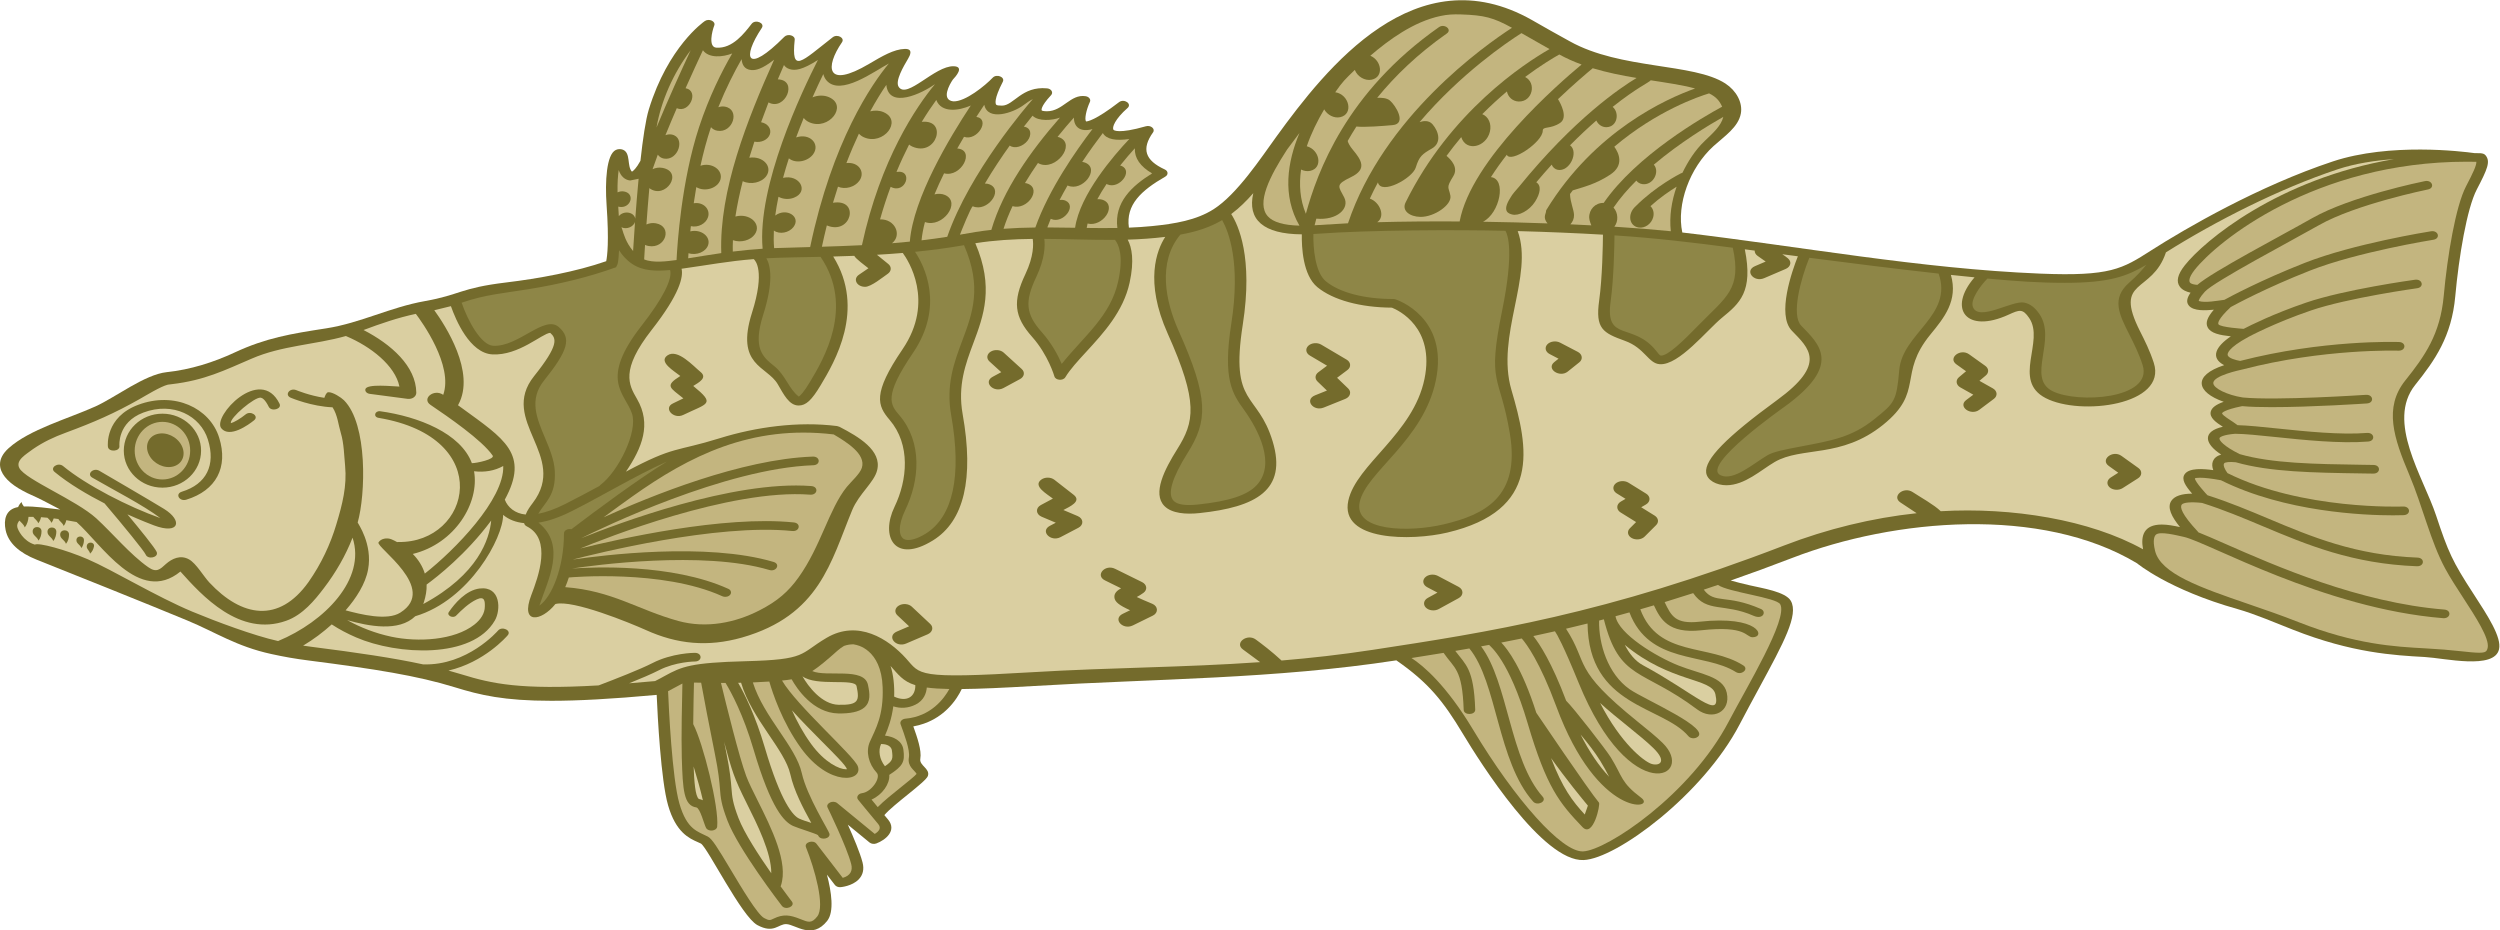 <?xml version="1.0" encoding="UTF-8" standalone="no"?>
<svg
   xmlns:dc="http://purl.org/dc/elements/1.1/"
   xmlns:cc="http://creativecommons.org/ns#"
   xmlns:rdf="http://www.w3.org/1999/02/22-rdf-syntax-ns#"
   xmlns:svg="http://www.w3.org/2000/svg"
   xmlns="http://www.w3.org/2000/svg"
   viewBox="0 0 1403.293 522.253"
   height="522.253"
   width="1403.293"
   xml:space="preserve"
   id="svg2"
   version="1.1"><defs
     id="defs6" /><g
     transform="matrix(1.333,0,0,-1.333,0,522.253)"
     id="g10"><g
       transform="scale(0.1)"
       id="g12"><path
         id="path14"
         style="fill:#746b2c;fill-opacity:1;fill-rule:nonzero;stroke:none"
         d="m 10415.9,1416.89 c -89.7,137.84 -106.4,175.98 -157.9,330.91 -53.9,162.1 -211.1,395.02 -87.8,549.16 83.2,104.02 153.3,203.86 168.7,372.73 15.1,166.62 49,370.49 90.7,450.35 45.3,86.91 58.2,117.22 37.1,143.63 -9.9,12.42 -31,8.22 -47.1,9.46 -50.3,7 -355.9,44.67 -596.05,-34.99 -311.88,-103.46 -618.78,-281.13 -765.82,-375.15 -121.06,-77.41 -171.1,-109.45 -467.41,-97.28 -503.89,20.7 -1008.67,114.37 -1506.26,173.13 -25.06,118.11 30.6,272.15 131.57,363.91 45.15,41.02 104.46,79.29 114.97,137.29 8.29,45.83 -18.99,96.26 -65.28,126.26 -134.35,87.08 -440.07,57.77 -654.71,177.38 -53.62,29.11 -105.89,59.11 -159.28,89.57 -489.06,277.3 -865.35,-199.37 -1077.01,-491.4 -64.18,-88.55 -164.75,-241.64 -263.6,-304.78 -72.72,-46.44 -163.57,-61.57 -259.04,-71.19 -32.41,-3.24 -65.07,-5.32 -97.93,-6.62 -13.83,96.36 51.43,156.28 153.35,214.94 13.3,7.66 12.2,23.44 -2.12,30.01 -83.79,38.49 -99.08,86.7 -49.57,156.35 10.36,14.56 -9.59,31.51 -30.13,25.6 -117.01,-33.61 -135.19,-16.12 -135.9,-15.36 -8.81,9.36 6.64,46.61 58.57,92.23 20.05,17.61 -14.36,41.15 -35.9,24.54 -100.41,-77.34 -132.89,-81.02 -138.77,-81.13 -7.13,9.03 0.52,48.28 16.31,82.52 4.71,10.21 -3.85,21.56 -17.96,23.79 -64.22,10.14 -95.62,-63.4 -162.99,-63.4 -16.19,0 -21.41,2.73 -21.93,3.47 -0.35,0.51 -8.19,13.13 39.46,64.5 10.24,11.04 0.9,26.77 -16.86,28.48 -107.05,10.33 -140.53,-72.76 -190.24,-72.76 -13.58,0 -21.61,1.25 -23.87,3.73 -3.35,3.69 -11.31,21.53 27.58,96.86 10.2,19.8 -26.06,34.46 -42.45,17.17 -31.29,-32.93 -115.49,-102.03 -166.28,-99.77 -52.41,6.55 -15.65,71.51 -1.82,91.42 12.67,13.57 49.9,55.23 3.55,56.47 -79.69,2.08 -196.54,-139.61 -231.46,-86.97 -16.19,24.41 20.14,85.87 39.66,118.91 8.18,13.84 22.62,42.02 -14.01,40.98 -45.74,-1.11 -96.28,-31.01 -149.79,-62.66 -182.89,-108.23 -186.06,-13.05 -114.62,90.77 12.73,18.5 -19.88,35.98 -39.12,20.99 -132.97,-103.81 -175.09,-154.63 -159.98,-10.41 1.91,18.11 -29.23,26.88 -43.71,12.31 -159.39,-160.36 -180.37,-90.77 -94.88,37.46 13.86,20.81 -27.09,37.41 -42.71,17.38 -29.97,-38.35 -80.12,-105.79 -149.18,-100.45 -34.23,2.61 -17.45,69.9 -8.25,93.38 6.75,17.28 -22.01,30.77 -39.73,18.6 -6.28,-4.32 -154.78,-108.58 -235.75,-371.76 -13.54,-43.98 -25.48,-125.99 -35.47,-216.85 -17.67,-32.47 -30.61,-42.71 -35.74,-45.71 -21.96,23.41 -3.84,79.47 -38.58,92.75 -9.4,3.59 -20.46,3.09 -29.57,-1.35 -39.23,-19.1 -45.68,-132.21 -38.64,-231.68 10.88,-153.65 2.8,-215.93 -1.57,-236.62 -127.23,-44.36 -284.47,-73.08 -422.16,-89.7 -193.17,-23.31 -192.59,-51.99 -341.26,-78.34 -146.35,-25.95 -272.13,-92.52 -415.47,-114.72 -149.23,-23.1 -253.44,-40 -386.247,-101.91 -87.074,-40.57 -184.281,-71.86 -285.531,-82.57 -92.907,-9.84 -217.305,-107.16 -300.949,-144.7 C 285.012,2153.96 124.605,2109.66 36.93,2031.14 11.324,2008.2 0.105,1985.09 0,1962.77 c -0.18,-37.18 30.484,-72.16 76.773,-100.39 25.454,-15.47 52.036,-28.01 78.7,-39.54 13.351,-5.73 98.336,-50.61 98.336,-50.61 -48.438,5.33 -108.457,14.44 -153.157,12.8 -4.066,5.35 -8.386,10.92 -9.535,18.8 -6.777,-5.82 -11.551,-13.63 -14.828,-21.14 -53.227,-9.17 -61.172,-54.39 -52.77,-96.15 11.168,-55.39 58.586,-96.79 130.641,-125.33 106.426,-42.12 484.61,-193.68 635.559,-256.57 C 910,1254.52 995.27,1196.02 1142.3,1163.88 c 53.61,-11.73 98.59,-19.78 158.56,-27.45 276.7,-35.43 456.5,-63.84 613.93,-112.47 106.67,-32.933 206.46,-57.085 406.7,-57.073 110.95,0 252.9,7.441 443.74,24.883 3.92,-90.313 17.81,-359.934 47.97,-464.836 32.99,-114.707 89.07,-139.344 126.18,-155.653 4.76,-2.101 8.92,-3.926 12.41,-5.703 28.51,-18.496 171.51,-307.441 237.12,-342.98 70.66,-38.289 88.32,5.625 122.79,3.879 38.71,-1.953 108.05,-66.699 171.6,13.75 30.22,38.242 18,121.972 -1.14,194.617 l 33.72,-43.75 c 4.81,-6.231 14.1,-9.754 23.63,-8.992 1.94,0.144 48.18,4.16 75.86,32.234 18.55,18.828 24.17,43.039 16.7,71.973 -10.53,40.832 -38.12,106.171 -61.89,158.918 l 91.38,-75.012 c 7.33,-6.004 19.09,-7.645 28.82,-4.004 39.01,14.641 87.98,54.582 48.57,101.387 -4.91,5.82 -9.93,11.828 -14.96,17.851 37.21,44.824 174.84,139.621 183.26,164.875 10.46,31.406 -37.07,43.418 -31.9,72.5 6.27,35.203 -13.19,90.731 -29.43,136.199 128.88,22.911 186,119.25 203.85,157.327 75,0.67 173.09,5.01 303.63,12.81 515.99,30.86 1015.9,29.39 1526.52,108 135.48,-93.86 198.14,-172.668 279.16,-307.597 74.43,-123.926 337.35,-540.676 509.58,-533.313 137.99,5.754 501.91,274.816 656.47,570.586 28.65,54.824 55.88,105.012 82.21,153.534 104.32,192.36 167.3,308.45 133.71,367.28 -22.13,38.81 -121.66,53.37 -173.19,65.55 -27.39,6.47 -59.31,14.01 -79.95,20.2 83.33,29.02 169.79,60.64 259.94,95.41 430.12,165.79 1048.1,219.31 1451.08,-22.91 0,0 132.05,-110.93 423.71,-192.96 71.08,-19.99 163.04,-59.2 234.17,-87.23 247.52,-97.55 424.79,-107.34 554.19,-114.49 81.2,-4.48 292.8,-54.83 312.3,32.82 11.2,50.39 -46.4,139.03 -107.4,232.85 v 0 0" /><path
         id="path16"
         style="fill:#dacfa1;fill-opacity:1;fill-rule:nonzero;stroke:none"
         d="m 1929.93,2213.86 c -0.44,-0.8 -1.01,-1.54 -1.53,-2.3 5.15,-3.73 10.36,-7.4 15.51,-11.15 179.63,-131.13 286.84,-193.67 181.8,-386.52 11.97,-31.88 42.69,-58.68 87.98,-62.74 7.18,18.86 18.77,34.29 30.19,49.36 150.75,198.51 -145.27,345.42 5.14,533.45 104.82,131.02 94.6,158.67 67.8,182.39 -35.02,-3.05 -132.27,-96.49 -243.05,-90.87 -95.72,4.88 -154.89,146.08 -174.96,203.17 l -70.01,-17.17 c 45.83,-63.16 175.38,-261.75 101.13,-397.62 v 0 z m -445.3,-560.14 c -28.98,-74.46 -69.97,-146.01 -121.31,-213.21 -37.52,-49.3 -88.27,-111.94 -158.01,-136.59 -195.39,-69.92 -355.247,106.29 -445.548,207.28 -174.078,-142.46 -334.301,117.91 -437.364,208.45 -14.371,2.69 -28.664,5.36 -43.152,7.71 -1.785,-8.24 -5.187,-17.19 -11.258,-24.12 -4.437,13.32 -16.949,18.9 -22.031,29.1 -6.676,0.9 -13.281,1.75 -19.824,2.54 -1.988,-6.57 -5.078,-13.19 -9.789,-18.57 -3.203,9.64 -10.656,15.21 -16.473,21.4 -9.422,0.9 -18.578,1.68 -27.25,2.28 -1.699,-8.6 -5.176,-18.19 -11.57,-25.51 -4.117,12.38 -15.231,18.04 -20.875,26.95 -7.395,0.13 -14.176,0.09 -20.18,-0.14 -0.683,-12.68 -4.641,-31.25 -15.926,-44.11 -4.347,13.05 -15.05,20.06 -22.449,28.67 -5.894,-7.11 -11.02,-16.53 -8.883,-27.16 2.352,-11.68 24.309,-59.54 74.098,-74.21 14.613,9.65 128.238,-20.89 222.422,-61.44 104.531,-45.03 289.695,-157.94 441.117,-221.05 98.625,-41.08 258.105,-100.63 360.585,-123.52 196.5,81.54 371.13,260.45 313.67,435.25 v 0 z M 161.859,1641.57 c -5.668,17.02 -24.711,21.26 -24.304,38.9 0,24 37.258,24 37.258,0 0,-12.85 -3.387,-27.98 -12.954,-38.9 v 0 z m 62.383,-1.81 c -5.277,15.84 -24.699,21.86 -24.301,38.87 0,24.03 37.262,24.03 37.262,0 0,-10.06 -2.832,-27.33 -12.961,-38.87 v 0 z m 53.469,-11.85 c -5.664,17.02 -24.707,21.26 -24.305,38.89 0,24.01 37.262,24 37.262,0 0,-12.84 -3.379,-27.97 -12.957,-38.89 v 0 z m 64.773,-17.64 v 0 c -4.824,14.5 -21.043,18.12 -20.687,33.13 0,20.43 31.723,20.43 31.723,0 0,-8.6 -2.411,-23.3 -11.036,-33.13 v 0 z m 53.184,6.46 c -2.012,-10.36 -7.105,-22.28 -16.531,-30.25 -1.918,14.22 -16.617,19.34 -13.532,33.53 3.747,19.36 33.809,16.08 30.063,-3.28 v 0 z m 8784.102,81.73 c -34.54,42.4 -55.89,82.46 -36.06,111.02 13.59,19.59 42.97,29.56 87.31,29.65 -27.86,32.15 -46.96,60.13 -31.29,82.19 19.31,27.23 78.45,22.55 120.19,16.84 -9.63,25.43 -5.23,53.75 33.27,65.61 -73.17,47.53 -78.19,97.75 7.04,117 -26.9,17.18 -58.67,38.41 -50.48,65.28 4.75,15.66 21.99,28.58 54.1,39.85 -115.35,40.52 -132.14,110.35 1.89,154.23 -60.28,31.61 -34.85,79 28.26,121.35 -48,5.22 -84.24,13.09 -97.42,37.38 -10.23,18.89 -2.54,42.23 25.73,74.85 -30.55,-2.66 -87.42,-8.03 -106.65,19.27 -9.49,13.48 -7.03,29.81 8.61,52.38 -16.63,3.62 -34.19,10.78 -44.81,24.76 -16.78,22.11 -10.07,51.68 20.55,90.43 81.04,102.59 392.39,364.2 880.79,447.16 -79.3,-5.45 -162.51,-18.01 -237.59,-42.91 -245.94,-81.59 -514.95,-218.9 -722.57,-349.61 -58.97,-176.98 -223.02,-106.73 -108.97,-332.48 19.35,-38.3 41.27,-81.7 57.86,-133.08 57.3,-177.21 -308.37,-224.5 -455.49,-148.11 -143.06,74.28 -2.5,239.25 -69.36,337.27 -26.98,39.55 -40.43,35.29 -86.56,14.07 -178.32,-81.91 -258.16,24.87 -143.4,157.16 -32.25,3.16 -65.5,6.56 -99.58,10.19 30.78,-108.08 -28.46,-180.37 -85.9,-250.41 -138.7,-169.12 -24.66,-239.82 -199.85,-380.92 -177.45,-142.87 -342.08,-89.84 -456.44,-156.54 -57.98,-33.82 -125.85,-97.81 -203.19,-97.83 -41.46,0 -81.06,20.59 -85.23,52.99 -7.17,55.57 84.94,149.82 298.69,305.64 211.49,154.13 133.16,218.52 62.07,292.21 -64.72,67.05 1.64,253.42 25.41,313.29 -22.15,2.9 -44.07,5.77 -65.67,8.62 15.69,-11.05 36.62,-21.72 33.76,-39.96 -1.45,-9.19 -8.6,-17.34 -19.34,-21.93 l -90.73,-38.89 c -43.84,-18.78 -83.72,31.31 -38.58,50.65 l 45.03,19.3 -34.19,24.02 c -8.46,5.95 -12.43,14.05 -12.13,22.1 -14.08,1.86 -27.96,3.68 -41.6,5.48 36.38,-179.4 -22.34,-227.67 -96.02,-288.11 -63.52,-52.11 -181.04,-200.82 -261.87,-195.74 -48.72,3.06 -62.81,68.12 -146.85,98.42 -93.53,33.6 -125.05,51.24 -108.6,169.56 13.6,97.92 15.67,238.05 16,277.54 -111.49,6.51 -233.61,11.66 -358.91,15.04 68.28,-187.85 -93.34,-441.04 -26.46,-668.88 72.45,-246.61 125.4,-506.98 -269.96,-600.63 -150.35,-35.61 -454.4,-37.07 -416.92,134.57 33.16,152.15 273.24,280.98 320.78,512.7 44.46,216.77 -110.08,288.96 -137.27,299.84 -133.54,0.87 -247.62,32.15 -313.54,86.1 -61.94,50.64 -66.81,169.98 -65.74,222.65 -162.22,0.86 -230.38,62.05 -204.38,173.43 -27.41,-31.12 -57.31,-61.4 -92.97,-88.06 29.85,-46.08 92.97,-182.11 48.67,-465.53 -54.36,-347.81 62.12,-280.54 125.96,-492.14 61.72,-204.63 -69.81,-276.41 -308.74,-301.57 -56.31,-5.94 -116.18,-1.71 -147.16,29.81 -52.08,52.97 1.36,155.58 53.73,239.06 72.35,115.3 90.43,196.23 -39.93,487.13 -98.52,219.84 -46.06,351.72 -10.34,407.13 -52.3,-6.43 -105.53,-10.05 -158.13,-11.58 17.4,-32.36 28.59,-87.7 8.09,-181.23 -26.64,-121.54 -109.75,-211.9 -183.08,-291.6 -34.88,-37.92 -67.84,-73.74 -87.73,-106.74 -9.54,-15.8 -41.13,-13.21 -45.93,3.75 -0.25,0.9 -25.96,90.06 -93.66,166.25 -75.94,85.43 -82.89,149.6 -28.6,264.14 36.16,76.25 34.22,127.54 30.97,148.53 -81.25,-0.85 -162.29,-5.57 -241.72,-18.24 79.62,-185.47 35.05,-304.84 -8.19,-420.41 -32.79,-87.61 -66.7,-178.22 -45.16,-299.36 48.29,-271.67 6.13,-450.6 -125.3,-531.78 -161.11,-99.51 -222.27,15.83 -161.45,141.82 54.09,112.08 68.54,261.47 -20.82,365.99 -51.22,59.91 -73.11,109.8 54.43,297.2 137.87,202.59 22.3,376.72 1.05,405.58 -36.27,-3.08 -72.56,-5.58 -108.86,-7.63 l 47.86,-38.87 c 14.62,-11.86 13.54,-30.47 -2.39,-41.35 -20.12,-13.73 -69.83,-54.74 -95.2,-54.74 -35.05,0 -52.62,32.69 -26.19,50.74 l 40.07,27.36 c -13.12,10.68 -54.39,40.55 -59.53,52.39 -29.59,-1.14 -59.17,-2.09 -88.72,-2.89 138.39,-222.31 4.81,-445.64 -53.15,-542.45 -37.58,-62.78 -61.68,-85.02 -92.48,-84.96 -40.24,0.1 -62.77,46.86 -88.02,89.93 -45.24,77.14 -179.59,76.93 -108.35,300.84 56.35,177.12 13.8,220.37 7.3,225.7 -107.57,-8.54 -192.13,-24.85 -298.36,-39.71 -1.82,-0.25 -3.68,-0.48 -5.5,-0.72 7.95,-33.95 -7.34,-106.1 -125.48,-257.08 -132.84,-169.75 -96.94,-231.5 -62.23,-291.22 61.79,-106.29 21.75,-205.51 -46.56,-306.28 206.42,110.21 206.86,82.29 395.29,140.92 152.61,47.31 330.11,71.92 493.82,51.14 l 10.28,-3.27 c 80.36,-41.61 178.81,-99.43 158.58,-182.11 -11.89,-51.26 -76.61,-99.43 -105.17,-168.42 -90.56,-218.86 -136.9,-442.92 -464.19,-536.78 -144.18,-40.89 -273.35,-28.02 -405.11,31.84 -65.6,29.34 -307.44,128.86 -380.51,109.3 -59.16,-73.82 -149.46,-87.59 -101.65,37.19 29.96,78.16 87.97,236.87 -19.27,290.06 -6.1,3.04 -9.96,8.02 -10.76,13.41 -35.2,3.39 -64.61,14.89 -88.51,34.77 0.94,-94.73 -140.57,-358.69 -369.83,-426.76 -69.37,-67.12 -195.74,-42.27 -286.91,-16.46 56.34,-31.08 118.21,-55.31 185.64,-69.75 112.45,-23.98 265.57,-15.38 349.74,50.61 27.29,21.26 44.24,47.75 44.35,76.06 0.68,21.99 -0.17,46.14 -34.49,30.11 -32.54,-15.12 -63.62,-44.85 -86.22,-67.99 -13.01,-13.31 -40.72,0.19 -31.06,14.52 24.67,36.62 72.71,92.65 130.04,99.6 89.43,10.72 89.5,-91 63.92,-134.73 -93.94,-162.91 -410.42,-146.42 -584.26,-71.15 -36.42,15.74 -71.07,33.83 -102.63,54.69 -36.19,-32.72 -75.75,-62.68 -120.46,-89.41 12.13,-1.8 24.66,-3.53 37.61,-5.18 193.5,-24.78 340.84,-46.31 467.26,-73.71 186.5,-6.7 314.53,140.69 315.86,142.26 17.09,20.15 58.13,0.54 40.96,-19.63 -4.99,-5.86 -98.82,-113.82 -249.67,-148.7 19,-5.18 37.66,-10.57 56.04,-16.25 127.9,-39.5 246.2,-65.33 576.46,-46.23 67.95,25.8 176.2,68.06 226.18,93.84 83.04,42.81 175.15,43.3 179.02,43.3 31.89,0 31.89,-36.46 0,-36.46 -0.74,0 -81.26,-0.68 -151.49,-36.9 -29.59,-15.25 -77.22,-35.48 -125.51,-54.92 34.49,2.73 70.85,5.82 109.34,9.36 15.74,7.85 28.86,15.08 40.62,21.56 72.03,39.71 110.48,56.07 341.21,62.09 259.42,6.79 224.47,29.87 340.22,98.29 132.21,78.14 260.06,-3.89 334.94,-86.76 61.52,-68.06 39.23,-87.25 531.83,-57.78 338.31,20.26 629.06,19.35 959.13,42.34 l -72.7,53.62 c -36.51,26.93 18.01,68.53 54.53,41.6 26.73,-19.7 66.7,-49.89 108.3,-88.36 122.46,10.22 249.27,24.38 384.9,45.11 482.05,73.64 980.51,149.81 1730.92,439.07 182.34,70.29 371.05,116.02 558.62,136.15 l -68.26,45.17 c -38.39,25.4 13.06,69.16 51.44,43.74 32.47,-21.48 89.92,-53.01 118.2,-80.53 299.91,17.35 627.4,-35.55 851.97,-160.45 -10.92,57.62 3.54,104.32 78.76,104.32 23.79,0 50.38,-5 76.74,-10.62 v 0 z m -6302.88,472.08 c -40.88,-19.82 -85.73,29.37 -42.23,49 l 42.92,20.81 c -56.05,45.69 -80.58,51.85 -12.78,94.22 -25.64,20.72 -93.66,59.33 -54.29,86.72 42.91,29.92 109.7,-45.75 139.2,-69.58 30.74,-24.83 -7.39,-44.62 -30.55,-59.11 95.93,-78.19 61.05,-71.93 -42.27,-122.06 v 0 z m 1048.22,-903.89 v 0 c -2.13,-8.37 -9.05,-15.62 -18.9,-19.85 l -90.75,-38.89 c -43.83,-18.81 -83.72,31.29 -38.58,50.64 l 51.26,21.98 -49.37,46.29 c -13.42,12.57 -10.7,30.93 6.08,40.98 16.77,10.08 41.24,8.03 54.65,-4.54 l 77.77,-72.92 c 7.12,-6.66 9.98,-15.31 7.84,-23.69 v 0 z m 386,1074.85 v 0 c -1.38,-7.99 -7.11,-15.21 -15.83,-19.93 l -69.67,-37.67 c -41.08,-22.22 -87.58,24.56 -45.49,47.31 l 36.02,19.47 -49.76,45.28 c -13.67,12.42 -11.3,30.8 5.26,41.06 16.59,10.24 41.09,8.46 54.75,-3.96 l 76.16,-69.27 c 6.83,-6.22 9.93,-14.29 8.56,-22.29 v 0 z m 229.99,-646.05 -75.5,-39.56 c -41.07,-21.53 -87.34,25.39 -44.54,47.82 l 24.82,13.01 -59.56,25.17 c -24.76,10.47 -26.62,36.76 -3.51,49.15 l 50.86,27.23 c -24.94,19.46 -86.24,53.06 -48.74,80.1 15.48,11.18 40.11,10.82 54.99,-0.8 l 81.01,-63.2 c 35.55,-27.73 -17.38,-50.35 -43.18,-64.16 l 60.16,-25.44 c 24.88,-10.52 26.58,-37.06 3.19,-49.32 v 0 z m 313.63,-369.81 v 0 c -29.05,-14.53 -82.44,-40.44 -84.7,-41.55 -42.34,-20.56 -85.93,27.74 -42.25,48.99 0.28,0.12 13.85,6.72 30.97,15.06 -46.15,21.01 -65.05,35.1 -66.22,55.21 -1.05,17.86 13.51,28.99 28.11,37.12 l -67.62,33.33 c -42.79,21.08 -0.08,69.83 42.71,48.75 l 113.41,-55.91 c 20.58,-10.14 23.56,-31.94 6.15,-44.99 -9.8,-7.36 -19.73,-13.13 -28.47,-17.8 14.55,-7.01 36.31,-16.51 65.11,-28.4 25.1,-10.37 26.64,-37.89 2.8,-49.81 v 0 z m 810.17,912.46 v 0 l -90.72,-36.46 c -44.5,-17.91 -82.56,32.99 -36.72,51.43 l 50.1,20.11 -39.76,38.34 c -12.03,11.62 -10.66,28.14 3.21,38.53 l 37.09,27.84 -72.55,42.87 c -16.87,9.96 -19.77,28.3 -6.49,40.96 13.3,12.65 37.75,14.82 54.62,4.87 l 106.95,-63.21 c 18.01,-10.65 19.64,-31.34 3.4,-43.52 l -43.76,-32.85 46.98,-45.29 c 14.57,-14.05 8.59,-35.22 -12.35,-43.62 v 0 z m 477.72,-838.83 -84.26,-46.17 c -17.18,-9.42 -41.56,-6.78 -54.34,6.33 -12.67,13.01 -8.88,31.27 8.45,40.77 l 40.47,22.18 -43.14,22.78 c -17.57,9.25 -21.79,27.45 -9.44,40.63 12.37,13.16 36.61,16.33 54.18,7.06 l 87.5,-46.18 c 21.34,-11.25 21.63,-35.85 0.58,-47.4 v 0 z m 507.7,992.86 v 0 l -48.59,-38.9 c -34.43,-27.53 -92.21,11.54 -56.74,39.91 l 17.83,14.26 -37.59,19.63 c -17.63,9.2 -21.99,27.38 -9.71,40.6 12.25,13.21 36.48,16.5 54.12,7.28 l 74.53,-38.88 c 19.18,-10.02 22.15,-31.13 6.15,-43.9 v 0 z m 323.57,-685.42 v 0 l -48.62,-48.6 c -12.97,-12.98 -37.41,-15.42 -54.43,-5.84 -17.18,9.68 -20.65,27.94 -7.77,40.85 l 26.36,26.34 -65.41,40.62 c -18.88,11.71 -18.42,34.21 0.9,45.49 l 20.04,11.69 -37.13,23.01 c -16.55,10.26 -18.89,28.65 -5.2,41.07 13.68,12.42 38.18,14.17 54.75,3.91 l 74.51,-46.19 c 19.15,-11.85 18.72,-34.08 -0.87,-45.51 l -20.09,-11.7 56.65,-35.17 c 15.98,-9.93 18.77,-27.51 6.31,-39.97 v 0 z m 1422.24,531.61 -61.57,-46.19 c -35.5,-26.63 -91.69,13.73 -54.98,41.25 l 29.85,22.42 -54.86,30.86 c -17.98,10.11 -20.62,30.22 -5.64,42.77 l 29.96,25.12 -40.76,29.11 c -37.08,26.5 16.57,68.72 53.64,42.25 l 68.03,-48.62 c 15.21,-10.86 16.18,-28.82 2.17,-40.58 l -26.8,-22.47 56.8,-31.95 c 18.67,-10.5 20.67,-31.59 4.16,-43.97 v 0 z m 606.94,-334.59 v 0 l -64.83,-41.33 c -16.28,-10.38 -40.85,-8.98 -54.8,3.34 -13.93,12.28 -11.92,30.69 4.42,41.12 l 31.94,20.35 -40.07,28.69 c -37.02,26.51 16.66,68.71 53.7,42.19 l 71.3,-51.05 c 16.44,-11.77 15.65,-32.26 -1.66,-43.31 v 0 z m -7217.99,-521.31 -2.94,-8.15 c 232.53,125.16 279.03,274.61 286.25,351.6 -105.9,-142.26 -228.66,-237.98 -271.91,-269.49 0.82,-25.27 -3.8,-49.43 -11.4,-73.96 v 0 z M 405.375,1735.21 c 68.203,-62.44 143.746,-153.33 218.75,-205.63 35.035,-24.76 49.563,-9.43 75.391,14.1 24.629,21.42 60.054,39 96.203,18.79 30.574,-16.92 61.527,-71.57 86,-97.59 135.881,-145.42 292.531,-173.18 417.491,2.2 53.56,76.44 92.12,158.87 117.08,242.8 25.38,83.96 45.13,161.09 36.94,246.46 -4,42.7 -5.12,95.61 -17.82,137.33 -11.12,36.56 -13.56,75.72 -35.06,109.02 -87.99,3.54 -172.44,38.79 -176.19,40.39 -27.72,11.72 -3.95,43.46 23.88,31.76 0.67,-0.29 55.25,-22.98 117.79,-32.19 2.46,7.54 8.39,22.93 16.11,23.6 18.79,1.62 55.09,-22.45 66.43,-33.8 100.9,-101.05 90.94,-398.22 57.74,-514.89 0.54,-3.15 63.74,-91.04 43.85,-197.57 -10.92,-60.72 -50.49,-121.56 -94.67,-172.22 63.04,-16.81 175,-45.14 230.45,-9.57 161.13,101.47 -104.4,275.76 -91.88,295.75 9.89,15.77 34.92,21.16 54.92,12.77 8.09,-3.38 15.86,-7.35 23.29,-11.49 l 4.76,0.27 c 305.79,-5.1 414.7,439.52 -82.9,522.86 -23.42,3.92 -15.94,30.99 7.53,27.75 160.53,-22.32 338.77,-92.77 385.57,-218.66 19.18,-0.11 98.57,16.73 87.31,32.43 -45.28,65.29 -187.24,162.8 -261.77,213.28 -38.04,25.77 14.49,69.23 53.82,42.11 43.49,123.28 -90.94,308.77 -115.38,341 -76.61,-16.31 -148.32,-41.27 -220.26,-68.09 116.69,-60.02 221.14,-152.71 222.23,-263.98 0.15,-15.35 -15.77,-28.36 -37.1,-25.81 l -158.77,20.94 c -12.31,1.53 -20.64,10.24 -18.61,19.47 5.35,24.34 116.13,11.84 143.44,11.2 -18.01,88.73 -121.31,168.98 -223.11,211.82 -0.78,0.31 -1.43,0.77 -2.16,1.13 -132.51,-37.37 -268.74,-39.79 -396.81,-95.24 -115.657,-49.61 -197.356,-91.08 -336.794,-107.59 l -16.425,-2.08 c -30.102,-7.48 -91.84,-45.44 -118.996,-60.78 -106.254,-60.17 -192.247,-97.58 -309.582,-140.97 -52.782,-19.46 -95.321,-39.61 -138.961,-69.41 -28.821,-22.08 -75.336,-46.84 -57.461,-80.42 26.66,-48.54 238.339,-133.97 323.734,-211.25 v 0 z m 771.715,482.65 c 11.05,-22.5 -34.55,-35.11 -45.61,-12.61 -15.09,30.7 -27.28,37 -33.21,38.04 -25.48,4.5 -132.149,-85.66 -126.137,-107.37 12.746,2.97 40.857,19.47 62.147,36.89 21.61,17.68 57.41,-6.93 35.86,-24.61 -22.16,-18.18 -103.456,-77.24 -138.421,-33.54 -38.727,48.42 164.701,267.43 245.371,103.2 v 0 z m -595.113,-4.59 v 0 c 152.179,57.07 301.531,-12.82 340.777,-137.92 39.273,-125.2 -12.473,-223.01 -138.402,-261.67 -28.805,-8.84 -48.571,24.5 -18.422,33.74 103.41,31.74 143.316,111.76 109.5,219.59 -31.422,100.14 -146.117,160.76 -271.707,113.65 -110.407,-41.4 -100.985,-139.8 -100.879,-140.8 2.594,-23.81 -45.848,-26.83 -48.449,-2.97 -0.547,5.04 -11.883,124.08 127.582,176.38 v 0 z m 102.011,-348.88 v 0 c -89.707,0 -162.699,69.87 -162.699,155.75 0,85.88 72.992,155.76 162.699,155.76 89.723,0 162.707,-69.88 162.707,-155.76 0,-85.88 -72.984,-155.75 -162.707,-155.75 v 0 z m -454.261,66.33 v 0 c -21.442,17.75 14.546,42.23 36.003,24.49 97.204,-80.37 276.18,-172.07 409.461,-218.96 -70.136,53.63 -202.988,121.71 -286.816,170.44 -25.184,14.65 4.613,43.46 29.809,28.81 8.867,-5.17 218.027,-126.93 272.754,-160.74 79.55,-49.15 64.957,-109.59 -42.52,-69.28 -10.648,3.97 -54.156,20.63 -111.898,46.52 50.671,-60.79 116.492,-141.49 123.363,-158.65 9.101,-22.75 -37.149,-33.31 -46.559,-10.48 -6.156,14.49 -92.39,120.29 -172.207,214.2 -0.238,0.27 -0.363,0.57 -0.582,0.85 -72.113,36.85 -149.887,82.42 -210.808,132.8 v 0 z m 1889.363,24.87 c -36.18,-20.21 -78.41,-27.43 -122.89,-22.12 23.57,-132.89 -79.82,-304.71 -257.98,-348.2 24.41,-24.91 41.46,-52.6 50.61,-82.72 126.06,98.91 335.43,313.01 330.26,453.04 v 0 0" /><path
         id="path18"
         style="fill:#8e8647;fill-opacity:1;fill-rule:nonzero;stroke:none"
         d="m 8307.57,2625.9 c 23.11,-64.52 166.11,28.38 216.38,17.79 24.73,-5.22 45.07,-20.56 63.99,-48.31 73.52,-107.74 -54.57,-267.63 53.77,-323.86 104.98,-54.5 426.93,-33.92 380.59,109.53 -15.88,49.16 -37.24,91.45 -56.1,128.75 -42.69,84.56 -76.44,151.34 -0.3,217.97 32.71,28.61 55.64,54.1 71.81,75.19 -81.92,-48.98 -155.71,-76.07 -342.92,-76.08 -109.44,0 -201.18,6.62 -325.9,18.01 -31.59,-32.64 -72.1,-88.82 -61.32,-118.99 v 0 z m -722.91,-79.18 c 76.06,-78.56 173.93,-163.73 -67.56,-339.74 -11.32,-8.25 -355.55,-249.5 -272.65,-290.05 54.74,-26.79 139.3,49.57 198.67,84.18 25.34,14.78 74.33,24.14 136.38,35.98 134.02,25.55 217.89,38.96 314.31,116.62 83.77,67.48 92.53,74.52 103.83,206.07 13.4,155.61 227.81,228.79 165.75,406.04 -174.39,19.22 -365.76,43.32 -544.45,66.54 -37.37,-92.11 -76.71,-241.66 -34.28,-285.64 v 0 z m -802.41,101.67 c -24.18,-173.98 95.5,-84.04 193.91,-210.51 6.23,-8.02 13.3,-17.12 17.26,-17.37 29.51,-1.61 92.63,59.82 159.81,128.71 116.47,119.37 181.78,151.07 143.37,325.46 -168.54,22.12 -326.81,41.06 -498.1,52.02 -0.41,-43.48 -2.76,-181.07 -16.25,-278.31 v 0 z m -442.87,297.62 c -212.66,4.83 -573.51,3.47 -790.93,-12.47 -6.09,-0.45 -11.99,-0.79 -17.88,-1.11 -1.11,-56.63 6.64,-161.51 52.88,-199.34 57.71,-47.23 161.01,-74.3 283.44,-74.3 3.36,0 6.67,-0.52 9.75,-1.53 9.18,-3.01 223.91,-76.71 169.84,-340.31 -52.05,-253.81 -293.11,-385.77 -320.87,-513.02 -27.06,-124.07 207.58,-128.7 354.33,-93.93 170.7,40.43 322.54,114.62 278.1,381.41 -42.81,256.95 -97.66,199.31 -32.33,520.29 49.71,244.14 24.09,316.5 13.67,334.31 v 0 z m -1952.64,-426.6 c 42.21,-47.48 68.92,-98.52 84.16,-133.91 94.86,118.5 205.63,201.04 237.81,347.95 23.65,107.86 1.88,155.41 -13.54,174.34 -99.24,-0.77 -198.37,3.67 -297.61,4.18 3.56,-27.65 2.96,-82.76 -34.06,-160.85 -49.3,-103.99 -44.09,-155.96 23.24,-231.71 v 0 z m 614.24,-508.85 c -66.45,-105.92 -86.17,-173.84 -58.59,-201.89 15.39,-15.65 49.45,-20.82 101.27,-15.36 132.55,13.99 209.23,39.32 248.68,82.16 81.01,88 7.06,231.83 -53.11,315.69 -49,68.27 -91.31,127.22 -54.3,364.02 40.13,256.71 -11.01,387.2 -38.58,435.85 -53.48,-31.58 -110.26,-49.15 -175.97,-61.08 -97.19,-116.72 -62.13,-282.65 -7.24,-405.13 128.5,-286.72 122.15,-379.88 37.84,-514.26 v 0 z m -941.56,874.87 c -68.16,-11.94 -137.04,-21.05 -206.22,-27.97 37.19,-55.57 126.94,-226.49 -9.45,-426.94 -124.06,-182.3 -94.39,-216.99 -56.82,-260.93 98.3,-114.93 85.28,-274.46 25.61,-398.09 -33.65,-69.72 -27.02,-112.42 -5.52,-123.8 17.91,-9.49 52.53,-0.84 90.36,22.53 115.95,71.62 153.3,244.1 108.03,498.81 -22.86,128.59 12.42,222.87 46.54,314.03 43.4,115.98 84.43,225.76 7.47,402.36 v 0 z m -799.36,-508.99 c 48.16,-38.53 60.21,-94.77 103.55,-128.61 6.04,3.83 20.31,17.01 47.44,62.34 56.41,94.24 188.15,314.42 44.3,526.16 -76.51,-1.76 -152.26,-2.08 -228.16,-6.08 18.33,-32.33 30.54,-99.64 -13.37,-237.68 -45.44,-142.81 -0.9,-178.43 46.24,-216.13 v 0 z m -1182.99,85.43 c 106.36,-5.47 215.59,131.64 276.06,78.74 53.79,-47.07 39.79,-97.65 -62.43,-225.41 -63.77,-79.71 -30.86,-157.84 4,-240.57 19.26,-45.72 39.17,-93 41.57,-140.69 5.21,-103.83 -41.35,-129.82 -69.63,-179.49 33.28,6.23 71.21,19.87 112.81,40.8 49.19,24.77 97.43,50.59 144.54,76.09 1.1,1.53 2.4,3.02 4.14,4.32 75.88,56.91 158.94,225.2 132.98,300.97 -29.98,87.46 -139.25,140.13 41.47,371.07 86.29,110.26 130.2,194.85 119.16,233.12 -57.9,-5.06 -113.29,-5.12 -159.19,25.38 -25.21,16.81 -42.43,37.12 -55.79,57.98 -3.12,-51.48 -3.95,-56.66 -12.64,-71.66 -117.07,-42.27 -238.91,-71.18 -365.94,-91.96 -105.87,-17.35 -183.09,-22.38 -284.2,-57.32 26.39,-77.33 82.07,-178.79 133.09,-181.37 v 0 0" /><path
         id="path20"
         style="fill:#c3b57f;fill-opacity:1;fill-rule:nonzero;stroke:none"
         d="m 683.988,2141.48 c -64.402,0 -116.797,-54.43 -116.797,-121.34 0,-66.91 52.395,-121.32 116.797,-121.32 64.407,0 116.805,54.41 116.805,121.32 0,66.91 -52.398,121.34 -116.805,121.34 v 0 z m 46.871,-187.62 v 0 c -37.933,-10.88 -84.254,10.78 -103.418,48.41 -19.175,37.61 -3.957,76.93 33.989,87.8 37.945,10.89 84.246,-10.78 103.425,-48.4 19.168,-37.62 3.95,-76.94 -33.996,-87.81 v 0 0" /><path
         id="path22"
         style="fill:#c3b57f;fill-opacity:1;fill-rule:nonzero;stroke:none"
         d="m 3054.06,1404.6 c -4.29,0 -8.62,0.84 -12.56,2.63 -252.34,114.5 -641.57,79.31 -645.45,78.91 -0.24,-0.01 -0.46,0 -0.7,-0.01 -4.6,-14.24 -9.71,-27.86 -15.25,-40.71 198.96,-15.09 305,-95.17 476.47,-142.47 118.47,-32.43 240.41,-7.31 341.79,44.93 75.77,38.68 121.93,79.25 164.42,138.74 93.73,130.76 128.1,288.32 202.88,380.66 19.51,23.83 55.47,55.01 63.55,80.69 18.5,58.37 -65.78,109 -118.57,140.58 -347.77,41.7 -608.04,-90.84 -848,-261.25 -40.64,-28.93 -80.93,-58.22 -120.89,-87.75 199.37,90.54 580.68,245.1 880.61,255.66 31.96,1.23 34.27,-35.31 2.28,-36.42 -370.37,-13.04 -890.64,-264.22 -977.5,-307.39 148.6,60.02 638.23,245.02 969.11,219.78 31.82,-2.44 26.9,-38.74 -4.93,-36.27 -337.3,25.75 -871.37,-186.81 -968.21,-226.77 158.97,39.55 603.28,140.12 899.43,109.84 31.69,-3.25 25.14,-39.35 -6.58,-36.13 -318.03,32.54 -834.79,-96.97 -921.98,-119.68 -0.02,-0.12 -0.03,-0.24 -0.05,-0.33 118.71,17.48 561.73,73.84 843.57,-10.29 29.7,-8.85 11.88,-42.75 -17.97,-33.86 -279.19,83.33 -744.87,19.1 -830.69,6.15 83.77,6.02 420.84,22.11 657.82,-85.41 21.02,-9.54 11.82,-33.83 -12.6,-33.83 v 0 0" /><path
         id="path24"
         style="fill:#c3b57f;fill-opacity:1;fill-rule:nonzero;stroke:none"
         d="m 6569.31,3400.13 c -41.32,-27.36 -72.92,-12.77 -72.92,-32.83 0,-47.41 -135.71,-138.94 -151.31,-101.01 -24.12,-30.94 -46.75,-62.52 -66.9,-94.2 66.68,-7.88 37.88,-151.66 -33.28,-187.89 91.58,-1.39 182.98,-3.78 271.49,-7.05 -19.85,23.74 -7.78,39.06 -6.42,48.14 -0.33,3.03 0.22,6.15 2.02,9.1 203.3,332.33 504.63,467.75 626.02,510.9 -57.32,15.33 -122.06,24.38 -186.9,34.55 -6.44,-8.93 -58.54,-31.01 -160.31,-111.96 30.22,-25.68 19.54,-84.63 -26.13,-85.56 -18.58,-0.36 -34.98,11.23 -42.6,28.11 -34.19,-29.97 -71.33,-64.59 -110.7,-104.26 37.91,-28.83 -2.21,-113.22 -52.09,-103.32 -11.98,2.38 -20.69,10.53 -25.19,21.81 -21.2,-23.39 -42.9,-48.25 -64.92,-74.41 22.78,-13.98 16.78,-47.01 -5.04,-81.46 -24.02,-37.93 -70.13,-61.49 -96.65,-54.09 -12.51,3.48 -45.17,10.85 -8.05,69.3 8.14,15.72 26.74,35.94 37.09,47.63 232.19,286.01 427.8,417.66 494.92,457.9 -61.56,10.36 -124.96,23.04 -184.6,41.04 -22.52,-18.57 -78.71,-65.88 -146.21,-130.18 11.16,-18.22 43.41,-77.27 8.68,-100.26 v 0 0" /><path
         id="path26"
         style="fill:#c3b57f;fill-opacity:1;fill-rule:nonzero;stroke:none"
         d="m 5471.93,2967.73 c -72.97,126.14 -51.44,267.13 0.15,390.38 l -52.44,-70.19 c -72.94,-112.43 -130.54,-225.87 -80.82,-281.06 22.01,-24.46 66.68,-37.54 133.11,-39.13 v 0 0" /><path
         id="path28"
         style="fill:#c3b57f;fill-opacity:1;fill-rule:nonzero;stroke:none"
         d="m 6124.52,3717.32 v 0 c 14.59,-61.99 7.3,-63.8 -43.75,-105.74 -51.02,-41.92 -94.77,-20.04 -75.33,12.77 19.44,32.8 119.08,92.97 119.08,92.97 v 0 0" /><path
         id="path30"
         style="fill:#c3b57f;fill-opacity:1;fill-rule:nonzero;stroke:none"
         d="m 6059.32,3803.55 c 23.29,16.34 56.47,-10.3 33.21,-26.62 -123.09,-86.34 -218.65,-179.14 -293.36,-271 18.17,0.98 40.35,-0.46 53.14,-11.01 24.31,-20.06 72.92,-98.44 12.16,-103.91 -43.33,-3.9 -116.32,-9.65 -152.84,-6.01 -13.16,-20.53 -25.34,-40.8 -36.67,-60.8 2.55,-9.18 8.68,-21.34 21.82,-37.09 36.45,-43.77 60.76,-82.05 -7.29,-114.86 -68.06,-32.82 -53.47,-38.29 -29.18,-85.68 24.14,-47.07 -30.88,-97.67 -117.33,-89.44 -2.66,-9.93 -5.02,-19.13 -7.23,-27.81 l 140.55,8.28 c 150.31,448.75 574.74,748.18 690.59,823.15 -78.41,43.13 -116.4,53.2 -215.17,56.36 -31.79,1.01 -56.11,-0.18 -85.94,-6.54 -113.68,-24.19 -217.82,-100.75 -295.42,-167.39 47.84,-20.15 57.78,-89.47 6.01,-100.78 -28.22,-6.13 -60.14,12.23 -71.36,41.07 -42.3,-40.87 -50.75,-48.57 -82.48,-94.03 59.24,-8.92 78.43,-92.48 20.97,-105.01 -25.45,-5.55 -53.89,8.91 -67.45,32.95 -28.05,-47.32 -54.39,-100.11 -73.25,-155.36 54.32,-14.52 69.4,-91.63 14.32,-103.64 -12.8,-2.79 -26.36,-0.49 -38.41,5.52 -9.01,-62.76 -4.89,-126.22 20.2,-186.27 48.19,175.5 169.55,511.72 560.41,785.92 v 0 0" /><path
         id="path32"
         style="fill:#c3b57f;fill-opacity:1;fill-rule:nonzero;stroke:none"
         d="m 6964.12,3224.52 c 26.64,-30.19 -3.21,-88.65 -48.44,-81.92 -10.59,1.6 -19.24,6.98 -25.15,14.68 -36.21,-36.03 -69.24,-74.12 -96.14,-113.57 19.82,-21.69 21.38,-57.62 3.58,-80.41 88.08,-5.59 168.58,-12.03 237.71,-19.16 -6.79,63.12 3.1,126.59 24.46,187.62 -30,-18.62 -70.95,-46.62 -110.18,-81.97 11.42,-10.91 16.39,-28.29 11.52,-46.63 -7.37,-27.89 -34.64,-47.34 -60.89,-43.44 -41.04,6.12 -48.83,57.56 -13.23,89.35 84.64,85.25 186.6,136.76 191.01,138.96 1.96,0.99 4.09,1.63 6.26,2.15 23.1,47.32 52.3,94.6 94.23,134.6 32.45,30.97 69.13,63.11 77.87,101.02 -62.41,-35.41 -182.35,-108.1 -292.61,-201.28 v 0 0" /><path
         id="path34"
         style="fill:#c3b57f;fill-opacity:1;fill-rule:nonzero;stroke:none"
         d="m 6244.65,3535.63 v 0 c -23.94,-22.13 -59.96,-29.97 -80.43,-17.49 -20.51,12.48 -17.7,40.52 6.25,62.64 23.92,22.14 59.95,29.95 80.45,17.49 20.47,-12.47 17.67,-40.52 -6.27,-62.64 v 0 0" /><path
         id="path36"
         style="fill:#c3b57f;fill-opacity:1;fill-rule:nonzero;stroke:none"
         d="m 5977.71,3403.67 c 16.98,5.7 39.51,8.32 54.47,-9.02 26.74,-30.98 38.87,-78.38 -2.43,-102.09 -41.32,-23.69 -53.47,-32.8 -68.06,-80.2 -13.98,-45.43 -146.13,-117.54 -159.31,-62.52 -11.99,-22.27 -23.38,-45.04 -34.09,-68.29 41.55,-14.29 67.35,-74.31 31.05,-99.44 110.19,3.09 227.93,4.04 347.1,3.2 48.04,260.08 417.49,581.15 513.49,660.85 -32.67,11.91 -64.63,26.26 -93.93,42.27 -27.3,-15.35 -79.4,-46.64 -143.88,-94.75 48.99,-24.62 31.47,-105.07 -27.28,-103.32 -24.83,0.75 -44.7,18.78 -49.31,42.48 -33.36,-28.18 -68.38,-60.03 -103.81,-95.65 25.91,-10.3 39.99,-40.67 32.16,-73.74 -15.38,-64.99 -100.23,-86.59 -120.68,-22.99 -20.98,-24.99 -41.72,-51.32 -62.02,-79.04 20.17,-16.58 50.67,-49.7 28.49,-85.54 -31.6,-51.02 -19.44,-43.74 -12.16,-82.01 7.29,-38.28 -68.05,-90.24 -126.38,-89.34 -44.6,0.7 -79.43,26.08 -62.49,60.4 188.14,382.45 501.24,586.05 606.27,646.2 -39.86,22.21 -79.3,44.86 -118.24,67.21 -61.24,-38.91 -255.51,-170.51 -428.96,-374.67 v 0 0" /><path
         id="path38"
         style="fill:#c3b57f;fill-opacity:1;fill-rule:nonzero;stroke:none"
         d="m 6797.67,3300.07 c 19.69,-27.39 42.5,-77.96 -16.94,-117.48 -61.75,-41.09 -119.21,-53.88 -158.12,-66.41 -3.8,-4.99 -7.6,-10.04 -11.35,-15.15 0.76,-34.64 16.08,-65.23 16.81,-88.16 0.48,-15.26 -5.43,-29.2 -15.38,-39.62 29.97,-1.36 59.5,-2.8 88.4,-4.32 0.24,0.58 -8.66,18.2 -9.11,32.12 -1.11,34.81 25.9,63.6 60.93,62.22 137.86,200.69 419.36,362.29 498.94,405.35 -10.83,24.04 -25.24,41.71 -55.07,56.04 -42.89,-12.98 -219.89,-72.91 -399.11,-224.59 v 0 0" /><path
         id="path40"
         style="fill:#c3b57f;fill-opacity:1;fill-rule:nonzero;stroke:none"
         d="m 7174.47,1434.89 c 45.84,-62.09 94.38,-17.29 240.73,-81.4 24.26,-10.63 9.68,-46.53 -30.97,-28.67 -124.92,54.88 -196.59,11.91 -254.35,95.45 -40.84,-13.23 -80.9,-25.82 -120.23,-37.8 27.85,-58.49 45.28,-93.71 146.72,-82.59 250.44,27.48 279.79,-65.42 223.9,-65.43 -29.87,-0.02 -23.71,50.56 -216.86,29.35 -139.68,-15.33 -171.72,48.03 -198.91,105.06 -19.27,-5.72 -38.37,-11.3 -57.29,-16.75 75.62,-203.23 289.24,-144.19 433.71,-236.25 24.65,-15.7 -7.44,-43.01 -31.49,-27.78 -130.91,82.85 -364.08,30.81 -447.95,251.1 -19.74,-5.53 -39.31,-10.92 -58.71,-16.15 13.12,-74.99 171.09,-170.03 264.84,-207.39 93.39,-37.21 188.12,-44.88 203.75,-115.19 17.57,-79.071 -58.84,-119.298 -125.4,-69.345 -230.24,172.725 -326.79,119.935 -392.25,378.885 -6.65,-1.74 -13.38,-3.55 -19.99,-5.25 -2.16,-98.12 36.46,-224.56 128.45,-289.1 61.46,-43.14 355.19,-168.577 281.61,-203.706 -11.22,-5.352 -26.29,-2.969 -33.55,5.597 -109.91,129.571 -421.02,121.961 -425.17,474.849 -30.63,-7.66 -60.79,-14.96 -90.63,-21.96 98.25,-151.99 21.47,-165.1 301.38,-391.092 40.3,-32.531 78.35,-63.242 105.17,-89.543 144.71,-141.961 -135.47,-281.211 -353.67,253.395 -64.58,158.25 -90.55,203.64 -99.54,216.44 -30.7,-6.98 -61.04,-13.69 -91,-20.08 27.05,-34.01 77.7,-111.77 138.22,-272.38 29.4,-27.988 167.87,-205.832 188.39,-239.152 50.51,-82.078 40.92,-104.453 127.97,-169.754 65.95,-49.473 -181.99,-90.938 -358.17,385.723 -69.04,186.753 -124.8,261.993 -145.16,285.353 -29.06,-5.99 -57.81,-11.71 -86.25,-17.22 26.37,-27.35 87.18,-106.08 147.4,-295.547 0.04,-0.02 221.43,-327.938 264.04,-378.438 6.51,-7.703 -24.32,-150.156 -69.42,-103.055 -96.85,101.172 -151.08,166.551 -230.84,436.914 -78.87,267.326 -157.82,324.126 -162.47,330.376 -11.27,-2.09 -22.47,-4.14 -33.66,-6.18 114.64,-153.49 120.73,-477.242 259.54,-633.407 17.86,-20.097 -22.88,-40.019 -40.45,-20.222 -149.96,168.758 -151.37,502.309 -268.57,644.749 -19.88,-3.51 -39.64,-6.95 -59.29,-10.29 44.36,-58.98 78.1,-74.98 83.96,-247.147 0.82,-24.023 -47.76,-24.968 -48.58,-0.937 -5.92,174.384 -39.58,173.824 -84.6,239.814 -45.52,-7.53 -90.52,-14.7 -135.18,-21.7 50.18,-32.59 146.3,-113.59 259.76,-302.509 C 6381.52,547.93 6577,329.18 6665.98,332.656 c 99.95,4.172 452.81,239.258 613.9,547.481 73.81,141.293 251.08,432.593 216.49,493.163 -16.41,28.74 -219.52,50.99 -262.35,81.56 -20.04,-6.81 -39.88,-13.45 -59.55,-19.97 v 0 0" /><path
         id="path42"
         style="fill:#dacfa1;fill-opacity:1;fill-rule:nonzero;stroke:none"
         d="m 6739.25,712.727 c -23.46,38.093 -54.26,77.089 -83.53,112.168 36.72,-72.766 77.6,-133.118 120.32,-178.079 -11.7,22.325 -23.37,44.094 -36.79,65.911 v 0 0" /><path
         id="path44"
         style="fill:#dacfa1;fill-opacity:1;fill-rule:nonzero;stroke:none"
         d="m 6918.07,1116.78 c 217.98,-117.51 330.82,-237.014 305.35,-122.315 -15.42,69.395 -186.39,46.935 -381.3,207.625 17.59,-34.39 42.14,-67.08 75.95,-85.31 v 0 0" /><path
         id="path46"
         style="fill:#dacfa1;fill-opacity:1;fill-rule:nonzero;stroke:none"
         d="m 6950.97,702.434 c 30.17,-12.063 75.42,2.41 11.39,65.203 -52.17,51.172 -158.49,129.289 -224.35,189.875 88.55,-171.946 182.81,-243.028 212.96,-255.078 v 0 0" /><path
         id="path48"
         style="fill:#dacfa1;fill-opacity:1;fill-rule:nonzero;stroke:none"
         d="m 6686.5,525.352 c -20.73,24.785 -91.7,110.781 -155.04,200.293 47.81,-125.692 90.02,-181.641 141.84,-237.657 l 13.2,37.364 v 0 0" /><path
         id="path50"
         style="fill:#c3b57f;fill-opacity:1;fill-rule:nonzero;stroke:none"
         d="m 3613.38,550.469 c -8.79,10.84 0.08,25.371 16.76,27.461 40.16,5.019 80.56,65.539 61.79,85.89 -35.11,38.028 -46.76,90.41 -28.99,130.371 24.44,55.047 58.1,109.95 53.85,229.519 -5.79,162.73 -111.27,178.77 -115.75,179.39 -2.18,0.28 -4.18,0.86 -6.1,1.53 -13.78,0.36 -27.34,-1.9 -40.88,-6.67 -9.15,-5.34 -18.45,-12.08 -27.81,-20.31 -45.28,-40.6 -77.61,-67.48 -105.86,-85.69 59.65,-26.69 218.41,17.92 234.52,-57.59 7.85,-36.878 12.58,-71.968 -15.52,-95.972 -21.69,-18.535 -61.44,-25.808 -109.64,-24.773 -106.79,2.285 -174.57,105.305 -196.21,143.775 -12.35,-2.23 -25.61,-3.87 -40.47,-5.28 61.63,-105.44 302.82,-316.905 319.12,-360.897 23.77,-64.18 -119.4,-88.391 -239.19,76.316 -79.29,109.035 -120.01,233.401 -133.51,280.411 l -69.26,-3.78 c 46.34,-147.197 181.07,-269.568 205.96,-381.572 21.86,-98.368 114.61,-242.891 116.79,-255.946 3.47,-20.879 -36.26,-28.515 -46.68,-9.043 -0.61,1.141 -1.22,2.286 -1.83,3.438 -4.86,5.527 -84.68,29.48 -104.99,38.855 -35.53,16.407 -91.43,67.688 -166.55,322.707 -43.13,146.368 -93.01,238.891 -117.84,279.601 h -19.12 c 22.14,-91.741 76.33,-311.683 106.33,-392.296 9.97,-26.797 27.4,-61.66 47.58,-102.031 58.49,-117.024 131.29,-262.649 98.39,-359.453 -0.34,-0.977 -0.79,-1.914 -1.3,-2.805 27.38,-37.695 46.82,-63.035 47.4,-63.789 15.87,-20.606 -26.35,-38.68 -42.1,-18.231 -7.47,9.708 -183.49,239.09 -229.16,358.973 -26.27,68.965 -28.35,94.914 -31.51,134.172 -2.48,30.957 -5.58,69.5 -20.99,145.164 -25.26,123.996 -47.47,242.949 -58.13,301.126 -11.02,0.17 -21.12,0.38 -30.22,0.59 -0.87,-34.28 -2.49,-104.614 -3.21,-174.939 40.99,-78.347 109.36,-349.453 100.93,-431.66 -1.93,-18.75 -36.73,-23.027 -46.58,-5.781 -8.69,15.227 -24.45,82.461 -41.02,86.602 -53.03,7.179 -57.36,73.046 -61.4,209.406 -2.55,86.543 0.98,248.887 2.56,312.262 l -60.31,-32.18 c 2.9,-69.828 16.77,-365.875 47.49,-472.711 32.24,-112.137 77.84,-117.606 119.79,-139.617 17.81,-9.348 39.43,-43.762 96.69,-139.707 44.65,-74.856 112.15,-187.969 140.17,-203.157 21.6,-11.707 25.47,-9.793 39.86,-2.742 40.66,19.902 68.54,16.27 112.73,-1.641 34.61,-14.016 47.57,-19.258 71.52,11.043 33.78,42.754 -11.34,201.593 -47.72,291.679 -8.13,20.137 30.26,32.649 44.31,14.414 l 110.7,-143.632 c 31.44,8.886 42.93,29.601 35.58,58.125 -18.85,73.039 -98.6,236.152 -99.4,237.812 -8.98,18.273 23.23,32.961 40.75,18.574 l 157.8,-129.519 c 18.2,11.043 28.63,24.902 14.34,41.863 -38.55,45.781 -84.01,101.777 -84.46,102.344 v 0 0" /><path
         id="path52"
         style="fill:#c3b57f;fill-opacity:1;fill-rule:nonzero;stroke:none"
         d="m 3855.02,950.695 c -30.81,-15.41 -63.45,-16.894 -93.41,-7.148 -7.09,-53.418 -22.12,-94.004 -35.04,-123.195 34.57,-4.09 72.45,-20.801 77.58,-59.278 6.87,-51.492 -1.6,-68.504 -59.53,-106.211 3.17,-36.843 -28.58,-83.515 -74.62,-103.965 7.03,-8.601 16.09,-19.656 26.02,-31.699 25.31,25.703 63.87,56.602 98.88,84.629 25.94,20.762 57.92,46.367 64.83,55.246 -7.92,15.34 -39.3,30.625 -32.56,68.563 5.94,33.41 -19.83,97.812 -35.06,141.222 -3.71,10.555 6.19,21.465 20.66,22.743 107.78,9.511 162.99,85.07 184.87,124.938 -38.54,0.71 -69.55,2.76 -95,6.19 -1.8,-22.894 -11.43,-53.941 -47.62,-72.035 v 0 0" /><path
         id="path54"
         style="fill:#dacfa1;fill-opacity:1;fill-rule:nonzero;stroke:none"
         d="m 3854.39,1032.71 c -53,15.92 -73.43,46.94 -104.39,80.74 12.23,-35.55 17.07,-86.75 15.21,-129.036 54.25,-24.941 90.08,0.129 89.18,48.296 v 0 0" /><path
         id="path56"
         style="fill:#dacfa1;fill-opacity:1;fill-rule:nonzero;stroke:none"
         d="m 3364.96,470.957 c 14.11,-6.512 33.23,-12.695 51.25,-18.281 -35.17,64.054 -72.69,135.156 -87.97,203.926 -23.4,105.285 -162.12,232.043 -207.55,386.238 -4.16,-0.07 -8.32,-0.13 -12.49,-0.18 27.67,-47.785 72.46,-137.297 112.19,-272.18 69.05,-234.433 120.22,-288.281 144.57,-299.523 v 0 0" /><path
         id="path58"
         style="fill:#dacfa1;fill-opacity:1;fill-rule:nonzero;stroke:none"
         d="m 3562,678.527 c 1.81,0 3.14,0.125 4.01,0.282 -1.18,13.8 -59.66,70.929 -105.95,117.668 -40.62,41.003 -85.76,86.562 -125.23,130.32 20.35,-45.215 47.05,-95.32 80.85,-141.785 56.8,-78.125 118.63,-106.485 146.32,-106.485 v 0 0" /><path
         id="path60"
         style="fill:#dacfa1;fill-opacity:1;fill-rule:nonzero;stroke:none"
         d="m 3109.85,472.598 c 23.45,-61.571 85.15,-156.446 137.94,-232.012 0.69,86.164 -58.4,204.426 -103.43,294.492 -54.26,108.555 -61.53,134.473 -95.2,259.406 3.11,-15.527 6.27,-31.25 9.49,-47.062 15.75,-77.324 19.06,-118.445 21.47,-148.484 3.07,-38.176 4.92,-61.211 29.73,-126.34 v 0 0" /><path
         id="path62"
         style="fill:#dacfa1;fill-opacity:1;fill-rule:nonzero;stroke:none"
         d="m 3531.14,950.07 c 84.47,-1.836 88.84,17.098 75.75,78.54 -7.36,34.53 -168.59,-2.76 -227.83,41.44 23.98,-42.39 81.45,-118.476 152.08,-119.98 v 0 0" /><path
         id="path64"
         style="fill:#dacfa1;fill-opacity:1;fill-rule:nonzero;stroke:none"
         d="m 2959.69,548.078 c -9.87,44.11 -24.3,93.281 -38.89,142.11 2.27,-60.93 6.84,-126.243 22.19,-136.79 6.13,-0.964 11.67,-2.781 16.7,-5.32 v 0 0" /><path
         id="path66"
         style="fill:#dacfa1;fill-opacity:1;fill-rule:nonzero;stroke:none"
         d="m 3726.39,691.359 c 33.92,23.192 33.98,31.649 29.39,66.082 -3.27,24.524 -32.68,27.442 -45.67,27.539 -12.9,-28.027 -6.64,-64.492 16.28,-93.621 v 0 0" /><path
         id="path68"
         style="fill:#c3b57f;fill-opacity:1;fill-rule:nonzero;stroke:none"
         d="m 10297,1522.9 c -62,114.4 -96,264.16 -151.4,395.12 -65.7,155.36 -108.6,283.28 -17.1,397.71 82.8,103.45 147.2,195.38 161.9,356.44 15.4,169.41 50.4,377.69 93.9,461.16 29.5,56.58 44.1,87.51 43.5,103.19 l -12.7,0.14 c -9.2,0.13 -18.3,0.29 -27.4,0.29 -641.94,0 -1052.62,-336.95 -1145.87,-455 -28.85,-36.5 -22.71,-50.4 -20.12,-53.79 4.77,-6.27 18.69,-9.06 31.27,-9.76 64.38,56.01 351.41,205.78 483.08,280.62 162.33,92.23 462.34,153.63 475.04,156.19 30.8,6.27 43.6,-28.92 12.6,-35.19 -3,-0.61 -303.57,-62.14 -458.27,-150.07 -118.84,-67.51 -441.39,-237.2 -480.77,-280.2 -23.68,-26.09 -25.83,-36.51 -25.84,-39.36 26.12,-9.07 81.64,1.77 107.95,5 26.1,14.3 156.31,84.02 338.67,155.66 204.77,80.45 517.96,130.83 531.26,132.95 31.3,4.98 41.3,-30.7 10.1,-35.7 -3.2,-0.5 -320.03,-51.45 -518.8,-129.55 -185.32,-72.81 -315.46,-143.36 -334.48,-153.85 -55.93,-52.42 -53.93,-68.61 -51.92,-72.31 7.18,-13.24 106.22,-19.48 106.25,-19.48 27.73,14.48 125.58,63.59 263.69,110.68 161.26,54.98 445.66,94.45 457.76,96.12 31.4,4.32 40.2,-31.53 8.7,-35.87 -2.9,-0.4 -290.57,-40.33 -446.37,-93.44 -155.99,-53.19 -263.18,-111.22 -263.18,-111.22 -88.91,-48.08 -89.56,-71.49 -87.66,-77.52 3.94,-12.41 34.41,-20.82 52.32,-23.79 347.79,89.48 655.79,80.05 668.79,79.62 31.8,-1.09 29.8,-37.5 -2.3,-36.42 -3.1,0.13 -315.69,9.59 -656.83,-79.24 -12.09,-2.87 -124.46,-26.24 -122.73,-57.87 1.16,-21.77 58.9,-49.75 123.74,-60.04 142.18,-13.95 514.9,10.86 518.67,11.11 31.94,2.09 36.18,-34.16 4.36,-36.31 -12.01,-0.81 -233.18,-15.53 -401.24,-15.53 -47.65,0 -90.92,1.2 -124.05,4.23 -79.18,-16 -84.22,-29.1 -84.38,-29.67 -2.58,-8.43 50.39,-38.23 65.15,-50.47 42.57,-0.98 101.01,-7.02 168,-13.96 118.73,-12.33 266.5,-27.66 376.59,-18.74 31.73,2.64 37.12,-33.65 5.22,-36.24 -118.1,-9.59 -274.31,7.01 -388.47,18.86 -70.84,7.35 -132.06,13.69 -171.93,13.81 -48.28,-4.04 -63.91,-13.36 -65.48,-18.28 -2.85,-8.88 17.62,-34.06 85.04,-67.4 136.47,-39.08 313.47,-41.78 518.28,-44.87 l 44.76,-0.68 c 32.1,-0.5 30.8,-37.08 -1.03,-36.44 l -44.71,0.67 c -209.02,3.15 -389.69,5.93 -533.94,47.08 -25.99,2.59 -45.16,0.6 -48.98,-4.65 -5.74,-7.82 4.24,-28.05 14.31,-41.14 314.78,-156.41 734.65,-140.7 738.85,-140.55 32.1,1.27 34.6,-35.06 2.7,-36.4 -3.1,-0.12 -19,-0.73 -44.7,-0.73 -119.82,0 -454.46,13.13 -724.64,147.78 -38.12,7.02 -67.85,10.61 -88.27,10.61 -13.88,0 -19.48,-1.64 -21.21,-2.33 -2.1,-12.7 51.89,-70.94 52.76,-71.48 90.56,-28.75 175.24,-64.28 257.15,-98.72 180.14,-75.74 366.43,-154.05 627.11,-163.82 31.9,-1.22 29.8,-37.5 -2.4,-36.42 -272.1,10.19 -463.44,90.64 -648.5,168.45 -81.92,34.44 -166.66,70.04 -256.21,98.21 -46.74,5.1 -79.17,2.05 -85.76,-7.45 -7.35,-10.56 -1.39,-38.91 68.57,-113.89 0.73,-0.77 1.12,-1.65 1.67,-2.5 28.81,-11.32 65.88,-27.61 112.24,-48.01 210.99,-92.82 564.13,-248.16 923.59,-277.24 31.9,-2.57 26.5,-38.79 -5.2,-36.24 -502.7,40.36 -989.76,319.78 -1091.69,342.27 -30.94,6.83 -100.49,24.7 -117.46,9.5 -6.17,-5.55 -14.91,-21.74 -3.84,-67.93 23.27,-97.24 193.58,-155.75 390.81,-223.49 69.62,-23.91 141.59,-48.64 213.91,-77.14 238.54,-94.02 402.97,-103.1 535.17,-110.4 57.3,-3.17 97.6,-6.45 151,-12.29 30.7,-3.34 55,-5.98 73.5,-5.98 27.3,0 32.7,4.92 36.3,20.75 8.6,38.88 -50.8,130.23 -103.2,210.85 -26.9,41.35 -54.7,84.09 -75.2,121.99 v 0 0" /><path
         id="path70"
         style="fill:#8e8647;fill-opacity:1;fill-rule:nonzero;stroke:none"
         d="m 2406.54,1764.98 c -50.88,-25.6 -97.38,-41.58 -139.2,-47.94 119.97,-95.58 39.29,-242.4 4.09,-349.18 51.89,35.93 103.41,159.19 103.41,304.09 0,11.87 15.03,21.02 31.21,17.42 110.31,83.75 278.9,209.27 402.58,285.08 -138.23,-62.31 -267.4,-141.68 -402.09,-209.47 v 0 0" /><path
         id="path72"
         style="fill:#c3b57f;fill-opacity:1;fill-rule:nonzero;stroke:none"
         d="m 2764.55,3381.04 c 48.63,117.94 105.73,243.33 143.99,325.5 -73.56,-96.62 -124.9,-214.82 -143.99,-325.5 v 0 0" /><path
         id="path74"
         style="fill:#c3b57f;fill-opacity:1;fill-rule:nonzero;stroke:none"
         d="m 2848.91,2822.92 c 3.1,63.13 20.25,332.58 94.89,559.68 42.18,128.37 95.69,234.76 139.56,310.25 -39.58,-15.56 -98.07,-21.26 -123.43,13.49 -19.81,-42.42 -45.66,-98.49 -73.04,-159.88 59.66,-11.37 15.48,-108.49 -36.93,-83.96 -16.41,-37.99 -32.67,-76.54 -47.87,-113.95 8.39,3.27 17.32,4.45 26,2.89 60.94,-11.01 28.46,-112.32 -32.49,-101.33 -11.1,2 -19.91,8.09 -25.62,16.64 -8.09,-21.52 -15.51,-42.09 -22.03,-61.36 12.23,5.9 26.66,8.28 40.88,5.72 92.62,-16.7 13.32,-136.15 -54.54,-85.53 -4.8,-53.78 -8.9,-106.69 -12.24,-153 11.94,5.42 25.83,7.52 39.5,5.05 72.46,-13.08 41.79,-108.71 -30.66,-95.66 -5.3,0.96 -10.2,2.57 -14.68,4.66 -1.89,-29.63 -3.14,-51.2 -3.71,-61.03 37.74,-15.93 95.88,-8.05 136.41,-2.68 v 0 0" /><path
         id="path76"
         style="fill:#c3b57f;fill-opacity:1;fill-rule:nonzero;stroke:none"
         d="m 3052.64,3468.81 c 66.11,-11.92 33.63,-113.25 -32.5,-101.32 -10.96,1.96 -19.94,7.37 -26.29,14.87 -17.8,-53.06 -32.28,-107.79 -44.22,-162.44 48.75,16.13 96.59,-19.06 83.77,-59.06 -11.33,-35.31 -65.02,-52.93 -101.33,-30.87 -4.04,-23.28 -7.63,-46.03 -10.8,-68.04 41.39,6.75 70.66,-25.84 60.23,-58.36 -8.81,-27.48 -41.54,-45.08 -72.4,-38.06 -0.81,-7.54 -1.58,-14.89 -2.29,-22.01 44.87,10.85 86.55,-21.77 75.19,-57.21 -9.19,-28.68 -48.29,-45.41 -82.8,-34.71 -0.53,-8.21 -0.95,-15.37 -1.28,-21.39 45.81,7.25 92.29,15.12 139.3,21.86 -9.47,263.47 109.76,562.97 222.55,814.53 -51.25,-40.15 -78.02,-45.33 -96.17,-43.71 -30.28,2.7 -38.8,24.3 -40.84,45.86 -30.81,-53.87 -65.94,-122.59 -98,-202.42 8.95,3.12 18.52,4.17 27.88,2.48 v 0 0" /><path
         id="path78"
         style="fill:#c3b57f;fill-opacity:1;fill-rule:nonzero;stroke:none"
         d="m 3236.11,3486.64 c -10.19,-26.25 -20.7,-54.24 -31.22,-83.44 0.02,0 0.03,0 0.05,-0.02 27.79,-5 44.42,-27.48 37.14,-50.18 -7.49,-23.36 -37.06,-37.58 -65.44,-31.59 -7.34,-22.23 -14.53,-44.86 -21.45,-67.76 56.74,8.85 99.77,-36.89 71.95,-76.7 -19.62,-28.07 -65.49,-38.31 -99.57,-22.04 -12.8,-50.27 -23.49,-100.48 -30.93,-148.86 59.16,16.25 112.13,-31.33 81.91,-74.59 -18.16,-25.99 -58.98,-36.87 -92.28,-25.05 -0.77,-16.41 -1,-32.41 -0.59,-47.9 41.59,5.14 83.5,9.28 125.61,12.02 -23.46,265.35 165.2,662.31 232.94,794.9 -64.87,-41.51 -96.27,-46.39 -120.29,-38.22 -10.51,3.59 -17.8,9.38 -22.75,16.92 -7.3,-16.58 -16.1,-36.93 -25.91,-60.36 88.02,-2.78 30.68,-135.22 -39.17,-97.13 v 0 0" /><path
         id="path80"
         style="fill:#c3b57f;fill-opacity:1;fill-rule:nonzero;stroke:none"
         d="m 3490.86,3508.64 c 81.57,-35.81 -1.06,-141.65 -82.61,-105.84 -10.29,4.52 -18.29,10.94 -23.87,18.47 -10.77,-26.43 -21.53,-53.95 -31.97,-82.19 57.49,19.72 101.95,-27.49 72.4,-69.76 -21.68,-31.05 -73.46,-42.43 -102.95,-18.25 -8.79,-27.21 -17.05,-54.69 -24.51,-82.19 69.44,16.16 111.11,-57.63 46.02,-83.46 -21.65,-8.59 -47,-6.46 -65.24,3.88 -5.61,-26.74 -10.24,-53.19 -13.64,-79.07 47.27,35.28 110.4,-5.25 76.37,-48.84 -18.56,-23.78 -58.32,-31.94 -82.17,-14.26 -1.26,-25.67 -0.98,-50.47 1.08,-74.07 l 151.71,4.48 c 93.69,447.34 259.73,686.5 331.37,773 -60.87,-32.24 -203.31,-139.31 -262.35,-71.5 -6.55,7.53 -10.86,16.8 -13.64,26.99 -13.47,-27.8 -29.06,-60.99 -45.53,-98.05 22.11,9.11 48.17,10.05 69.53,0.66 v 0 0" /><path
         id="path82"
         style="fill:#c3b57f;fill-opacity:1;fill-rule:nonzero;stroke:none"
         d="m 3841.95,3300.54 c -5.29,2.32 -9.86,5.26 -13.77,8.6 -17.9,-35.07 -35.79,-73.51 -53.11,-115.18 73.58,10.88 38.7,-96.76 -24.61,-62.79 -15.8,-42.7 -30.85,-88.28 -44.59,-137.08 63.56,2.1 93.63,-66.77 50.21,-100.54 25.13,2.01 50.17,4.33 75.17,6.88 14.2,183.37 168.22,439.51 256.7,573.12 -51.95,-22.93 -124.53,-31.66 -145.32,23.36 -18.65,-25.58 -39.41,-56.27 -61.15,-92.11 111.59,11.49 62.39,-149.01 -39.53,-104.26 v 0 0" /><path
         id="path84"
         style="fill:#c3b57f;fill-opacity:1;fill-rule:nonzero;stroke:none"
         d="m 3732.3,3560.63 c -20.52,-30.25 -43.63,-67.3 -67.9,-111.56 18.88,4.81 39.24,3.99 56.55,-3.62 81.55,-35.81 -1.07,-141.66 -82.63,-105.84 -8.92,3.92 -16.1,9.27 -21.52,15.53 -17.64,-37.62 -35.35,-78.87 -52.7,-123.94 51.92,6.02 80.06,-38.04 55.16,-73.7 -19.12,-27.34 -59.96,-39.08 -90.55,-25.71 -7.18,-21.85 -14.22,-44.41 -21.08,-67.75 115.33,18.64 77.57,-137.46 -24.75,-95.84 -0.4,0.18 -0.76,0.37 -1.15,0.55 -7.24,-28.93 -14.15,-58.87 -20.72,-89.79 56.37,1.68 112.54,3.67 168.58,6.49 78.24,362.93 229.46,583.51 307.58,678.08 -54.3,-38.71 -194.4,-106.67 -204.87,-2.9 v 0 0" /><path
         id="path86"
         style="fill:#c3b57f;fill-opacity:1;fill-rule:nonzero;stroke:none"
         d="m 4311.35,3384.61 c 31.08,-4.57 34.41,-35.06 15.45,-59.36 -18.52,-23.71 -54.11,-35.9 -74.84,-20.29 -33.95,-47.44 -70.35,-101.82 -104.69,-159.94 7.49,0.06 14.68,-1.23 21.11,-4.04 58.96,-25.88 -12.69,-117.69 -71.67,-91.8 -5.93,2.62 -50.22,-108.07 -54.43,-119.45 43.99,7.92 87.42,15.34 132.23,20.13 48.71,167 163.95,330.18 288.89,472.77 -32.99,-12.14 -90.77,-16.75 -115.4,8.1 -10.76,-13.21 -23.14,-28.71 -36.65,-46.12 v 0 0" /><path
         id="path88"
         style="fill:#c3b57f;fill-opacity:1;fill-rule:nonzero;stroke:none"
         d="m 4059.4,3341.78 c -9.42,-15.87 -18.99,-32.3 -28.52,-49.18 78.47,-6.2 16.43,-123.93 -55.49,-104.59 -14.46,-29.35 -28.12,-59.09 -40.37,-88.65 15.63,3.71 31.4,3.14 44.55,-2.64 70.44,-30.93 -11.24,-140.67 -84.68,-113.84 -7.03,-26.77 -12.01,-52.61 -14.41,-77.04 36.28,4.28 72.38,9.2 108.25,14.86 94.66,273.55 337.66,553.84 360.55,579.85 -14.01,-6.59 -26.64,-15.9 -40.12,-25.92 -43.5,-32.27 -149.96,-68.15 -164.4,2.08 -10.07,-15.01 -21.32,-32.09 -33.4,-50.91 61.53,-10.33 3.13,-103.89 -51.96,-84.02 v 0 0" /><path
         id="path90"
         style="fill:#c3b57f;fill-opacity:1;fill-rule:nonzero;stroke:none"
         d="m 4463.07,3338.64 c 68.57,-30.1 -17.58,-140.5 -86.18,-110.38 -2.21,0.95 -4.22,2.1 -6.14,3.33 -18.65,-26.9 -37.12,-55.2 -54.67,-84.48 5.04,-0.56 9.87,-1.74 14.33,-3.72 56.12,-24.64 -6.39,-112.01 -66.69,-93.61 -14.92,-31.58 -27.81,-63.51 -37.86,-95.29 44.51,3.33 89.48,4.9 133.96,5.46 56.79,160.89 173.46,326.8 240.59,414.44 -52.38,-15.02 -78.71,10.09 -78.2,48.4 -18.17,-20.27 -42.14,-47.95 -68.83,-81.08 3.35,-0.72 6.6,-1.71 9.69,-3.07 v 0 0" /><path
         id="path92"
         style="fill:#c3b57f;fill-opacity:1;fill-rule:nonzero;stroke:none"
         d="m 4571.49,3232.23 c 61.17,-26.85 -13.69,-122.77 -74.87,-95.91 -0.43,0.18 -0.82,0.43 -1.23,0.63 -11.54,-19.99 -22.79,-40.41 -33.5,-61.13 8.82,1.23 17.47,0.41 24.9,-2.86 49.66,-21.8 -10.7,-99.11 -60.37,-77.3 -0.65,0.27 -1.13,0.7 -1.75,1.02 -5.12,-12.18 -10,-24.36 -14.47,-36.49 39,-0.11 77.97,-0.76 116.96,-1.4 19.91,139.34 162.66,304.24 228.29,373.7 -56.84,-8.11 -95.84,-1.81 -111.56,25.11 -24,-31.42 -54.73,-73.35 -86.82,-121.6 5.06,-0.58 9.93,-1.8 14.42,-3.77 v 0 0" /><path
         id="path94"
         style="fill:#c3b57f;fill-opacity:1;fill-rule:nonzero;stroke:none"
         d="m 2616.82,2960.82 c 4.29,-7.53 9.14,-37.83 28.95,-71.59 5.83,-9.93 12.53,-19.51 20.13,-28.35 1.78,29.17 4.51,72.14 8.13,122.17 -6.14,-18.75 -33.32,-33.29 -57.21,-22.23 v 0 0" /><path
         id="path96"
         style="fill:#c3b57f;fill-opacity:1;fill-rule:nonzero;stroke:none"
         d="m 4716.86,3220.94 c 2.23,-0.55 4.41,-1.22 6.5,-2.12 49.65,-21.81 -10.7,-99.15 -60.37,-77.34 -1.2,0.53 -2.13,1.27 -3.22,1.9 -14.04,-20.96 -27.31,-42.59 -39.07,-64.42 9.34,0.71 18.38,-0.5 26.29,-4 56.9,-24.98 -4.28,-114.14 -67.28,-98.4 -1.46,-6.23 -2.72,-12.42 -3.69,-18.53 43.33,-0.58 86.4,-0.89 129.14,-0.12 -13.82,108.07 61.35,177.05 146.34,229.72 -50.22,29.23 -74.48,64.62 -72.81,105.76 -18.02,-19.8 -39.58,-44.59 -61.83,-72.45 v 0 0" /><path
         id="path98"
         style="fill:#c3b57f;fill-opacity:1;fill-rule:nonzero;stroke:none"
         d="m 2653.39,3157.77 c -22.69,2.68 -39.16,17.96 -48.12,44 -3.37,-22.87 -5.59,-53.69 -4.82,-93.98 8.21,3.89 17.8,5.53 27.32,3.81 48.96,-8.83 28.24,-73.46 -20.73,-64.64 -1.29,0.24 -2.44,0.68 -3.66,1.01 0.96,-14.18 1.76,-27.62 2.41,-40.29 20.38,24.7 64.13,18.09 69.26,-10.72 3.82,51.81 8.52,110.17 14.04,168.18 l -35.7,-7.37 v 0 0" /></g></g></svg>